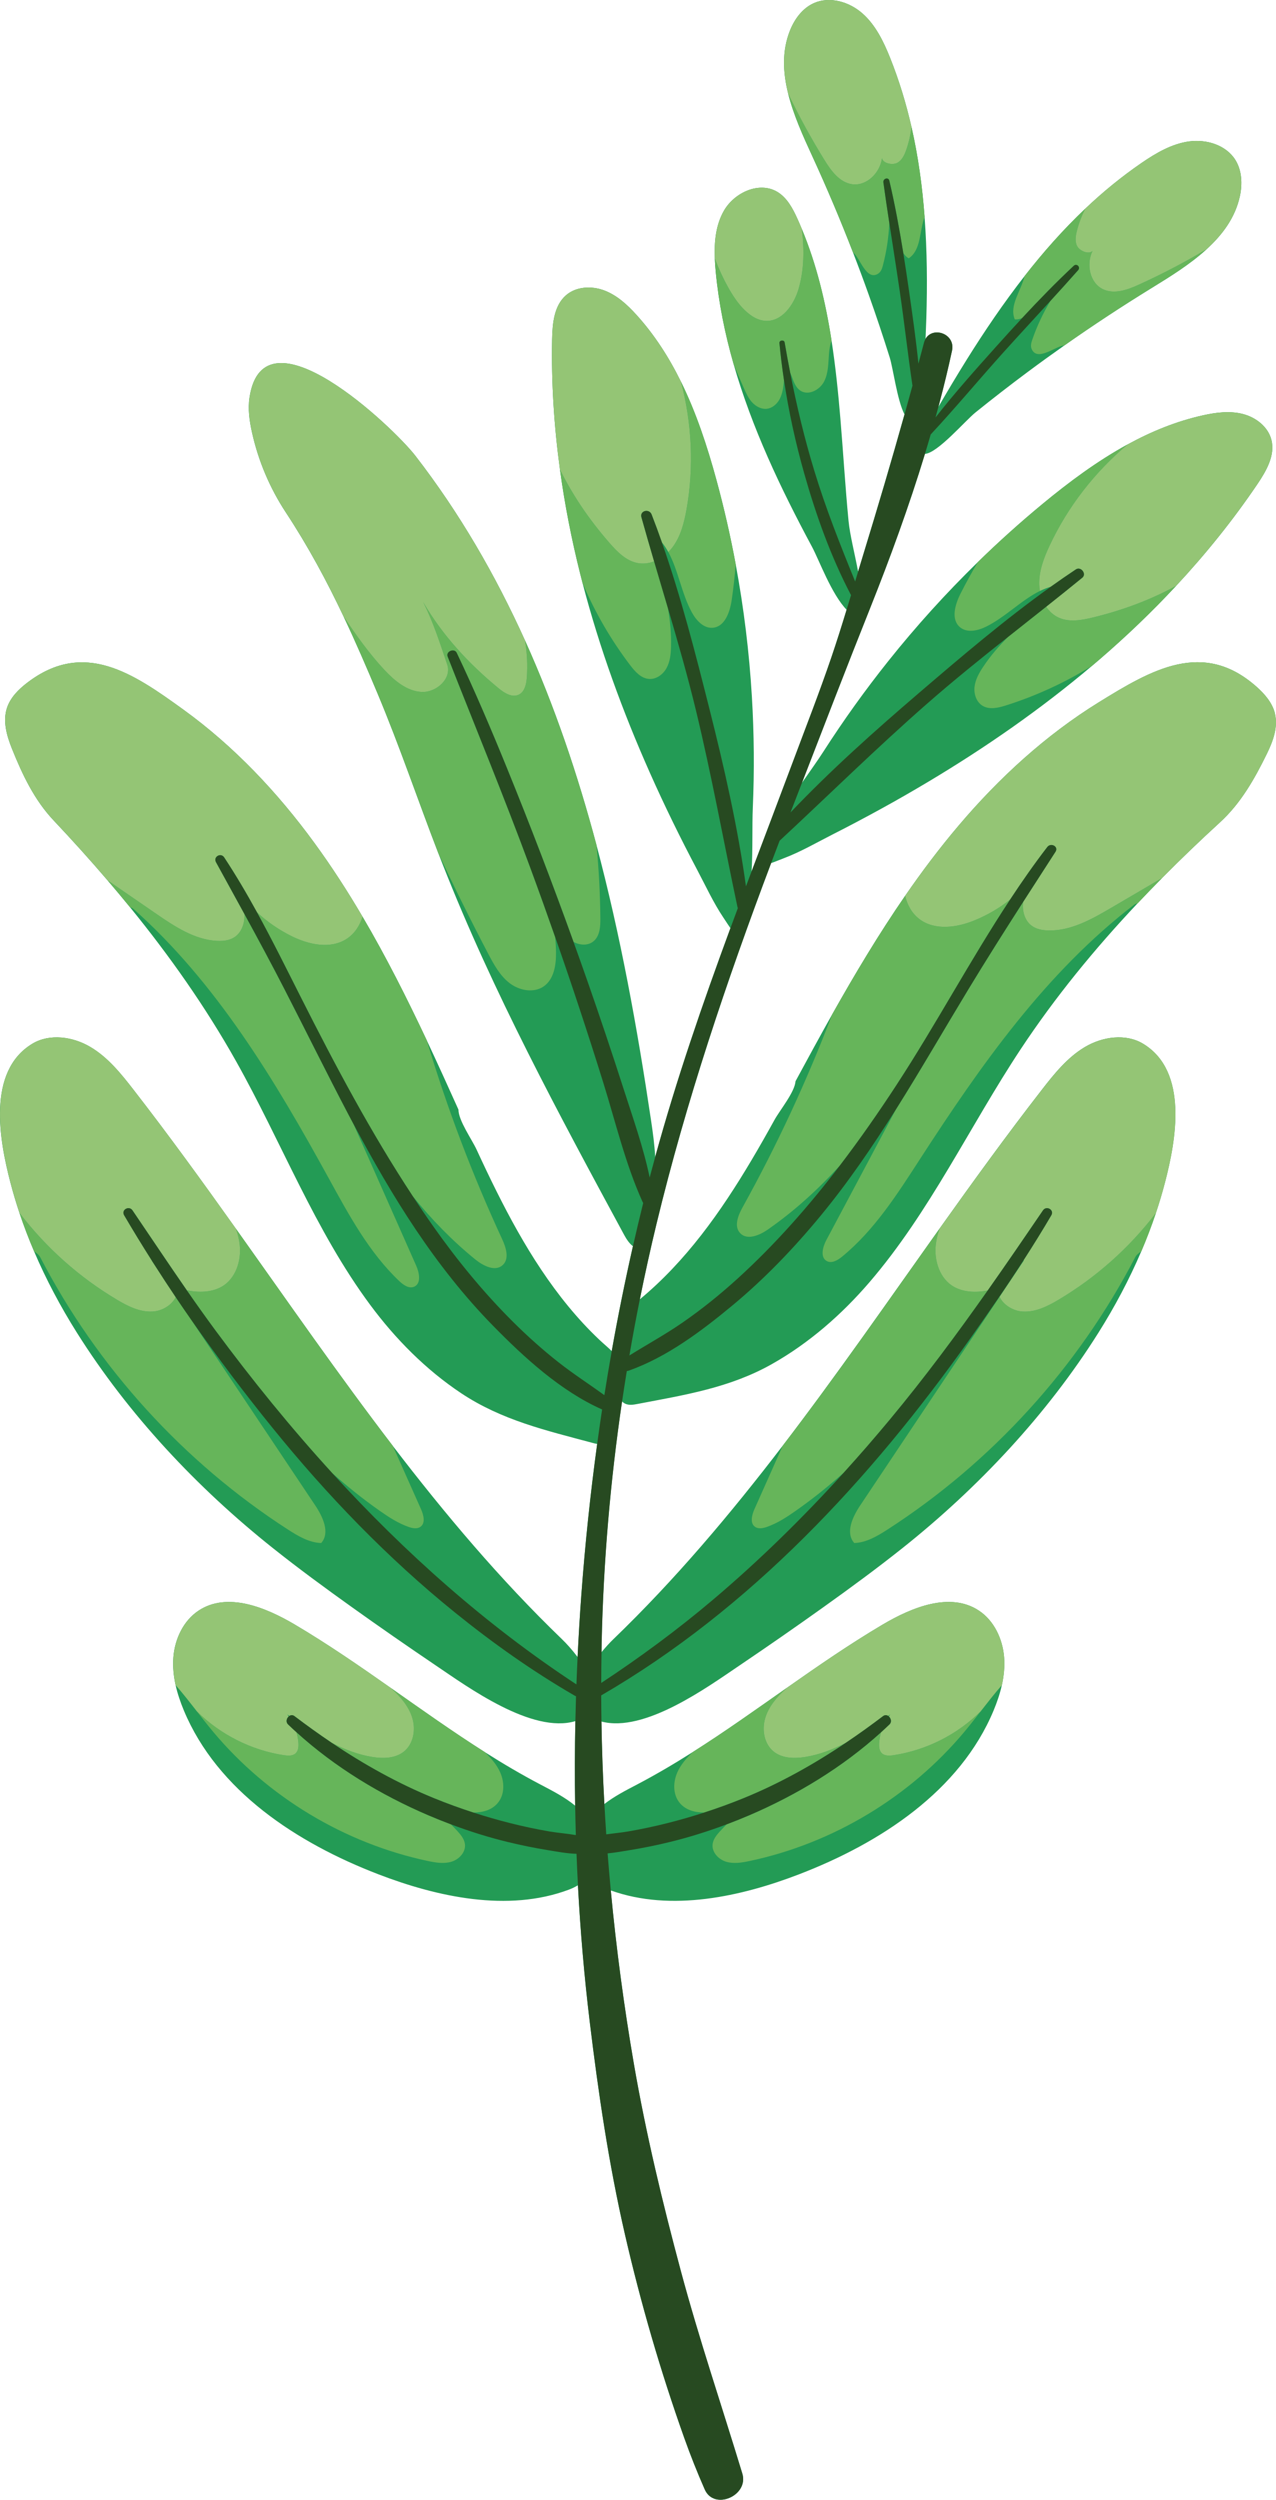 <?xml version="1.0" encoding="UTF-8"?>
<svg id="Layer_2" data-name="Layer 2" xmlns="http://www.w3.org/2000/svg" viewBox="0 0 1096.35 2146.88">
  <defs>
    <style>
      .cls-1 {
        fill: #66b55a;
      }

      .cls-2 {
        fill: #239b55;
      }

      .cls-3 {
        fill: #274a21;
      }

      .cls-4 {
        fill: #94c575;
      }
    </style>
  </defs>
  <g id="Capa_1" data-name="Capa 1">
    <g>
      <path class="cls-2" d="M1095.46,612.78c-2.25-9.18-8.78-16.71-15.86-23-45.84-40.62-89.99-14.77-135.52,13.38-45.69,28.24-85.79,65.03-120.44,105.9-16.36,19.29-31.58,39.47-45.92,60.27-22.61,32.76-43.12,67.08-62.72,101.9-10.7,19.02-21.12,38.2-31.48,57.37-.68,9.37-13.42,24.78-18.03,33.13-6.44,11.64-12.99,23.22-19.78,34.65-13.16,22.14-27.21,43.82-43.05,64.17-15.7,20.17-33.19,39.04-52.91,55.35,4.36-21.71,9.13-43.33,14.33-64.83,25.46-105.39,60.22-208.43,98.49-309.86,2.47-.71,6.16-2.33,11.43-4.34,14.25-5.43,28.13-13.5,41.73-20.4,27.67-14.06,54.92-28.97,81.55-44.89,49.47-29.53,96.98-62.52,140.99-99.74,2.21-1.86,4.4-3.73,6.57-5.6,22.97-19.8,44.93-40.79,65.59-62.99,25.52-27.38,49.07-56.61,70.07-87.68,7.6-11.27,15.19-24.49,11.93-37.69-2.79-11.26-13.28-19.43-24.53-22.32-11.23-2.91-23.14-1.36-34.47,1.17-22.69,5.06-44.13,13.82-64.51,24.94-26.13,14.27-50.52,32.39-73.51,51.42-19.1,15.79-37.57,32.4-55.31,49.72-27.36,26.69-53.06,55.08-76.9,84.97-19.86,24.89-38.45,50.81-55.66,77.62-5.04,7.87-11.73,17.13-18.53,26.99,19.31-49.92,38.55-99.87,58.39-149.58,17.45-43.74,33.59-87.96,47.31-132.98,10.92-.7,34.54-28.44,43.41-35.59,14.78-11.91,29.79-23.56,45.01-34.87,10.33-7.69,20.78-15.24,31.3-22.63,24.53-17.26,49.61-33.75,75.15-49.45,16.02-9.84,33.02-20.39,46.98-33.12,13.92-12.63,24.8-27.39,28.76-45.66,2.28-10.51,1.79-22.09-3.91-31.19-8-12.78-24.78-17.9-39.72-15.87-14.94,2.04-28.39,9.95-40.83,18.47-17.27,11.84-33.37,25.06-48.43,39.34-18.85,17.84-36.12,37.37-52.14,57.9-17.93,22.94-34.34,47.15-49.69,71.73-8.35,13.38-16.42,26.92-24.34,40.56.33-1.24.67-2.48,1-3.72,3.91-14.81,7.53-29.65,10.73-44.62,3.07-14.37-16.35-21.18-22.75-10.07.26-5.82.49-11.65.67-17.48.89-28.97.68-58.21-1.5-87.25-1.93-25.97-5.45-51.8-11.22-77.1-4.6-20.23-10.65-40.17-18.44-59.61-5.61-14-12.41-28.04-23.7-38.03-11.29-9.99-28.09-15.04-41.85-8.85-9.8,4.41-16.63,13.77-20.57,23.77-6.85,17.39-5.99,35.71-1.43,53.94,4.55,18.33,12.83,36.55,20.69,53.63,12.53,27.24,24.22,54.88,35.05,82.86,4.65,11.99,9.15,24.07,13.47,36.2,6.38,17.86,12.39,35.89,18.07,53.99,2.89,9.22,6.38,36.65,12.68,48.82-11.21,40.03-23.01,79.85-35.21,119.65-1.57,5.12-3.12,10.24-4.66,15.36-2.89-15.57-7.04-31.47-8.21-43.55-2.84-29.37-4.57-58.84-7.04-88.24-1.87-22.24-4.15-44.6-7.58-66.73-5.09-32.82-12.78-65.17-25.57-95.89-1.2-2.93-2.47-5.86-3.78-8.75-4.03-8.87-8.89-18-17.24-22.99-15.46-9.24-36.74.47-45.78,16.03-7.13,12.29-8.51,26.79-7.93,41.17.14,3.85.44,7.67.8,11.45,2.56,26.82,7.91,53.21,15.3,79.04,7.84,27.4,17.97,54.19,29.44,80.24,11.52,26.16,24.45,51.68,37.96,76.86,6.17,11.49,16.81,40.8,29.76,54.1-4.19,13.72-8.49,27.41-13.12,41.01-10.23,30.03-21.84,59.66-32.94,89.38-11.75,31.46-23.73,62.87-35.58,94.34,1.11-19.32.39-39.53,1.04-54.45,1.38-31.83,1.12-63.72-.78-95.51-2.27-38.17-6.92-76.18-13.91-113.76-4.53-24.38-10.06-48.59-16.57-72.5-7.83-28.79-17.32-57.65-30.47-84.37-10.25-20.83-22.73-40.35-38.36-57.55-7.81-8.59-16.64-16.71-27.5-20.81-10.86-4.11-24.14-3.49-32.9,4.11-10.26,8.91-11.68,24.09-11.96,37.68-.73,37.49,1.67,74.94,6.76,112.03,4.1,30.05,9.95,59.85,17.32,89.27.7,2.79,1.41,5.58,2.14,8.37,14.54,55.77,34.37,110.11,57.79,162.75,12.6,28.36,26.28,56.24,40.8,83.68,7.15,13.47,13.84,28.06,22.36,40.71,2.66,3.95,4.55,7.02,6.05,9.09-23.87,64.75-46.41,129.96-64.63,196.5-.57-10.58-2.04-21.22-3.59-31.6-11.76-78.93-26.2-158.71-46.86-236.25-16.1-60.42-36.01-119.47-61.4-175.71-25.38-56.16-56.22-109.52-94.22-158.64-18.96-24.51-130.3-130.28-142.51-50.11-1.52,9.92-.07,20.04,2.09,29.82,5.39,24.42,15.27,47.84,29,68.74,19.42,29.54,35.29,59.08,49.79,89.69,10.19,21.49,19.71,43.5,29.3,66.4,18.86,45,34.49,91.27,52.06,136.8,1.2,3.14,2.42,6.27,3.66,9.39,43.24,110.01,99.66,214.28,155.92,318.26,1.94,3.58,4.44,7.5,7.62,9.84-6.79,29.9-12.86,59.95-18.23,90.12-2.62-2.82-6.2-5.59-10.73-9.87-18.96-17.95-35.38-38.43-49.86-60.11-14.33-21.44-26.77-44.08-38.29-67.12-5.94-11.89-11.64-23.91-17.22-35.99-3.99-8.66-15.58-24.96-15.58-34.35-8.94-19.87-17.95-39.76-27.24-59.5-17.03-36.15-35-71.86-55.18-106.18-12.79-21.79-26.51-43.01-41.43-63.44-31.6-43.28-68.93-82.87-112.45-114.35-43.38-31.37-85.54-60.35-134.2-23.16-7.51,5.75-14.57,12.79-17.48,21.79-3.68,11.38-.14,23.77,4.32,34.86,9.06,22.52,19.29,44.13,35.96,61.77,15.79,16.73,31.25,33.83,46.22,51.34,6.57,7.67,13.04,15.41,19.41,23.23,33.85,41.57,64.77,85.42,91.01,132.13,39.04,69.47,67.73,145.16,115.19,209.18,21.7,29.28,47.81,55.68,78.22,75.92,34.86,23.18,72.92,31.96,112.85,42.65,1.29.35,2.63.69,3.97.92-5.87,42.98-10.39,86.16-13.59,129.48-1.31,17.81-2.37,35.64-3.23,53.48-4.66-6.19-9.55-11.58-13.38-15.27-53.18-51.24-100.58-107.52-145.43-166.08-46.52-60.74-90.28-123.95-134.81-186.52-28.67-40.28-57.65-80.31-87.91-119.26-10.74-13.84-22.01-27.85-37.09-36.77-15.09-8.92-34.98-11.8-49.97-2.72-39.18,23.76-28.08,83.22-18.84,118.72,2.34,8.98,4.97,17.83,7.91,26.61,3.73,11.15,7.93,22.17,12.57,32.99,10.32,24.19,22.74,47.49,36.72,69.71,44.34,70.48,103.52,133.47,168.57,185.18,21.91,17.43,44.53,34.02,67.29,50.28,23.93,17.1,48.09,33.86,72.45,50.32,27.85,18.82,82.95,59.01,120.01,47.89-.5,24.2-.58,48.41-.18,72.61-8.91-7.34-19.78-12.9-29.79-18.15-16.36-8.57-32.23-17.95-47.81-27.82-27.66-17.52-54.38-36.58-81.24-55.42-26.87-18.86-53.87-37.49-82.09-54.17-25.29-14.94-57.99-28.15-82.53-12.01-13.11,8.63-20.48,24.31-21.75,39.96-.64,8.09.16,16.17,1.92,24.1v.02c1.66,7.41,4.15,14.66,7.06,21.66,28.81,69.19,97.3,113.93,167.28,140.81,50.21,19.28,111.14,32.82,163.53,13.16,2.85-1.07,5.43-2.34,7.79-3.77,2.09,39.15,5.43,78.24,10.14,117.22,7.39,61.15,16.42,122.46,30.23,182.51,13.63,59.28,30.55,117.47,50.95,174.77,5.36,15.05,11.19,29.76,17.64,44.38,8.12,18.42,38.02,5.29,32.29-13.61-17.62-58.09-37.13-115.45-52.86-174.14-15.67-58.45-29.94-117.72-40.25-177.37-8.54-49.46-15.19-99.31-19.9-149.34,51.98,18.67,112.07,5.24,161.69-13.81,69.98-26.88,138.47-71.61,167.28-140.81,2.91-7.01,5.4-14.26,7.06-21.66v-.02c1.76-7.93,2.56-16.02,1.92-24.1-1.27-15.65-8.64-31.34-21.75-39.96-24.54-16.14-57.24-2.93-82.53,12.01-28.22,16.68-55.21,35.31-82.09,54.17-26.86,18.84-53.58,37.91-81.24,55.42-15.58,9.87-31.44,19.24-47.81,27.82-9.38,4.91-19.51,10.1-28.08,16.77-1.29-23.62-2.13-47.26-2.51-70.9,37.03,9.92,91.26-29.61,118.82-48.23,24.36-16.45,48.52-33.22,72.45-50.32,22.76-16.26,45.38-32.85,67.29-50.28,65.04-51.71,124.23-114.7,168.57-185.18,13.98-22.22,26.4-45.52,36.72-69.71,4.64-10.82,8.84-21.84,12.57-32.99,2.95-8.78,5.58-17.64,7.91-26.61,9.24-35.5,20.34-94.97-18.84-118.72-14.99-9.08-34.88-6.2-49.97,2.72-15.08,8.92-26.35,22.94-37.09,36.77-30.26,38.95-59.24,78.99-87.91,119.26-44.53,62.57-88.29,125.78-134.81,186.52-44.85,58.56-92.25,114.84-145.43,166.08-2.98,2.87-6.59,6.75-10.23,11.24.05-2.7.06-5.4.12-8.09,1.5-69.33,7.43-138.69,17.55-207.43.73.79,1.59,1.46,2.62,1.97,3.27,1.6,7.16.96,10.74.27,40.6-7.76,79.2-13.77,115.64-34.36,31.8-17.98,59.75-42.42,83.51-70.05,51.97-60.41,86.07-133.82,130.04-200.28,29.56-44.68,63.58-86.18,100.35-125.19,6.93-7.34,13.94-14.59,21.05-21.76,16.2-16.38,32.86-32.32,49.82-47.86,17.9-16.38,29.66-37.2,40.34-59,5.25-10.73,9.68-22.84,6.84-34.45Z"/>
      <g>
        <path class="cls-1" d="M871.91,274.32c2.23.18,4.35-.31,6.36-1.21,14.32-15.41,28.99-30.49,44.35-44.87,2.51-2.35,5.99,1.2,3.75,3.74-7.82,8.86-15.76,17.6-23.73,26.33-6.37,10.5-11.64,21.66-15.64,33.27-.9,2.58-1.72,5.47-.67,8,4.86,11.65,20.93-2.73,28.09-2.85,24.53-17.26,49.61-33.75,75.15-49.45,16.02-9.84,33.02-20.39,46.98-33.12-18.68,11.1-37.97,21.19-57.75,30.2-9.82,4.47-21.27,8.69-31,4.1-11.5-5.41-14.68-21.58-9.07-32.96-3.1,3.4-11.03.08-13.16-3.99-2.14-4.07-1.36-9.02-.21-13.47,1.71-6.57,4.1-12.83,7.07-18.79-18.85,17.84-36.12,37.37-52.14,57.9-2.93,12.67-13.39,25.18-8.38,37.17Z"/>
        <path class="cls-4" d="M925.57,211.5c2.13,4.06,10.06,7.38,13.16,3.99-5.61,11.39-2.42,27.55,9.07,32.96,9.74,4.59,21.19.38,31-4.1,19.78-9.01,39.07-19.1,57.75-30.2,13.92-12.63,24.8-27.39,28.76-45.66,2.28-10.51,1.79-22.09-3.91-31.19-8-12.78-24.78-17.9-39.72-15.87-14.94,2.04-28.39,9.95-40.83,18.47-17.27,11.84-33.37,25.06-48.43,39.34-2.97,5.96-5.37,12.22-7.07,18.79-1.15,4.45-1.94,9.4.21,13.47Z"/>
        <path class="cls-1" d="M754.73,234.87c2.28-1.52,3.21-4.37,3.89-7.02,3.13-11.91,4.94-24.17,5.47-36.47-1.77-11.58-3.5-23.16-5.08-34.77-.44-3.27,4.31-4.82,5.11-1.41,4.8,20.54,8.64,41.28,12,62.09,1.18,1.88,2.68,3.49,4.65,4.58,10.82-7.2,9.06-23.41,13.67-35.57-1.93-25.97-5.45-51.8-11.22-77.1-.84,6.61-2.32,13.14-4.55,19.56-1.51,4.34-3.61,8.89-7.65,11.08-4.03,2.2-12.46.56-13.16-3.99-1.66,12.58-13.28,24.26-25.85,22.38-10.65-1.59-17.83-11.45-23.51-20.62-11.45-18.47-21.89-37.58-31.27-57.18,4.55,18.33,12.83,36.55,20.69,53.63,12.53,27.24,24.22,54.88,35.05,82.86,5.89,4.08,11.28,24.96,21.79,17.97Z"/>
        <path class="cls-4" d="M731.99,158.22c12.57,1.88,24.19-9.79,25.85-22.38.7,4.55,9.13,6.19,13.16,3.99,4.04-2.2,6.14-6.75,7.65-11.08,2.23-6.41,3.71-12.95,4.55-19.56-4.6-20.23-10.65-40.17-18.44-59.61-5.61-14-12.41-28.04-23.7-38.03-11.29-9.99-28.09-15.04-41.85-8.85-9.8,4.41-16.63,13.77-20.57,23.77-6.85,17.39-5.99,35.71-1.43,53.94,9.38,19.61,19.82,38.71,31.27,57.18,5.68,9.17,12.86,19.03,23.51,20.62Z"/>
        <path class="cls-1" d="M909.72,530.51c-4.5-2.02-8.13-5.37-10.86-9.43-10.84,8.6-21.7,17.17-32.54,25.77-8.03,7.98-15.41,16.53-21.68,25.99-3.46,5.22-6.61,10.86-7.3,17.07-.7,6.2,1.6,13.09,6.97,16.28,5.89,3.51,13.37,1.75,19.91-.32,25.97-8.2,50.9-19.67,74.04-34.02,2.21-1.86,4.4-3.73,6.57-5.6,22.97-19.8,44.93-40.79,65.59-62.99-21.67,11.78-45.17,20.68-71.06,27-9.79,2.4-20.47,4.38-29.65.26Z"/>
        <path class="cls-1" d="M824.78,538.64c6.03,5.12,15.27,3.11,22.39-.39,16.51-8.12,30.28-22.82,46.36-30.7-.33-1.83-.53-3.67-.58-5.5-.34-11.62,3.93-22.86,8.86-33.39,15.63-33.46,38.85-63.24,67.12-86.98-26.13,14.27-50.52,32.39-73.51,51.42-19.1,15.79-37.57,32.4-55.31,49.72-5.23,8.83-10.17,17.84-14.81,27-4.7,9.29-8.46,22.1-.51,28.83Z"/>
        <path class="cls-4" d="M901.8,468.66c-4.93,10.53-9.2,21.77-8.86,33.39.05,1.83.26,3.68.58,5.5,3-1.47,6.08-2.71,9.28-3.62,7.13-5.09,14.32-10.07,21.6-14.9,4.27-2.83,9.47,3.88,5.5,7.12-10.28,8.4-20.65,16.68-31.03,24.92,2.73,4.06,6.36,7.41,10.86,9.43,9.18,4.13,19.86,2.14,29.65-.26,25.88-6.32,49.38-15.22,71.06-27,25.52-27.38,49.07-56.61,70.07-87.68,7.6-11.27,15.19-24.49,11.93-37.69-2.79-11.26-13.28-19.43-24.53-22.32-11.23-2.91-23.14-1.36-34.47,1.17-22.69,5.06-44.13,13.82-64.51,24.94-28.27,23.74-51.49,53.52-67.12,86.98Z"/>
        <path class="cls-1" d="M557.61,583.09c6.22.49,12.08-3.82,15.07-9.29,3.02-5.47,3.69-11.9,3.87-18.16.32-11.22-.75-22.35-2.68-33.38-3.94-13.38-7.92-26.75-11.86-40.15-4.56,1.74-9.44,2.38-14.27,1.44-9.88-1.92-17.46-9.69-24.09-17.29-17.52-20.08-31.6-40.89-42.53-63,4.1,30.05,9.95,59.85,17.32,89.27.7,2.79,1.41,5.58,2.14,8.37,10.65,25.06,24.42,48.8,40.92,70.46,4.15,5.45,9.25,11.21,16.09,11.73Z"/>
        <path class="cls-1" d="M589.86,437.57c-2.04,11.45-5.02,23.09-11.99,32.4-1.1,1.47-2.33,2.86-3.65,4.16,8.61,15.7,11.38,35.65,20.21,51.8,3.8,6.95,10.19,13.93,18.07,13.21,10.37-.92,14.67-13.56,16.19-23.86,1.48-10.16,2.63-20.37,3.45-30.6-4.53-24.38-10.06-48.59-16.57-72.5-7.83-28.79-17.32-57.65-30.47-84.37,9.43,35.69,11.26,73.41,4.76,109.77Z"/>
        <path class="cls-4" d="M547.75,483.56c4.83.94,9.71.3,14.27-1.44-3.7-12.58-7.35-25.18-10.88-37.83-1.6-5.75,6.68-7.73,8.74-2.41,3.08,7.92,6.01,15.92,8.84,23.96,2.09,2.58,3.89,5.36,5.49,8.29,1.32-1.31,2.55-2.69,3.65-4.16,6.97-9.31,9.95-20.95,11.99-32.4,6.5-36.36,4.67-74.07-4.76-109.77-10.25-20.83-22.73-40.35-38.36-57.55-7.81-8.59-16.64-16.71-27.5-20.81-10.86-4.11-24.14-3.49-32.9,4.11-10.26,8.91-11.68,24.09-11.96,37.68-.73,37.49,1.67,74.94,6.76,112.03,10.93,22.12,25.01,42.93,42.53,63,6.62,7.6,14.2,15.37,24.09,17.29Z"/>
        <path class="cls-1" d="M900.99,799.14c-5.24-.1-10.7-1.07-14.85-4.29-5.59-4.32-7.73-11.99-7.16-19.04.03-.42.1-.84.15-1.26-16.06,25.01-31.96,50.13-47.36,75.55-20.63,34.05-40.67,68.84-62,102.74-19.91,37.37-39.82,74.74-59.73,112.11-3.19,5.97-5.55,15.01.45,18.15,4.28,2.22,9.32-.81,13.05-3.86,27.85-22.79,47.49-53.78,67.05-83.97,52-80.28,108.04-160.1,183.93-218.3.85-.65,1.84-1,2.91-1.12,6.93-7.34,13.94-14.59,21.05-21.76-14.55,8.52-29.09,17.04-43.62,25.56-16.7,9.78-34.51,19.86-53.86,19.49Z"/>
        <path class="cls-1" d="M635.9,1059.02c5.93,6.39,16.54,2.02,23.7-2.96,22.96-15.97,43.4-34.63,62.03-55.08,17.23-22.55,33.45-45.85,48.85-69.45,33.89-51.92,63.26-107.14,97.43-158.96-9.18,7.31-19.4,13.28-30.42,17.81-15.26,6.28-34.05,8.97-47.29-.85-6.58-4.88-10.65-12.19-12.48-20.2-22.61,32.76-43.12,67.08-62.72,101.9-21.66,56.95-47.41,112.34-76.95,165.61-3.88,6.97-7.6,16.35-2.15,22.18Z"/>
        <path class="cls-4" d="M790.2,789.53c13.25,9.82,32.04,7.13,47.29.85,11.02-4.53,21.24-10.5,30.42-17.81,10.15-15.4,20.7-30.51,31.95-45.13,3.08-4.01,9.92-.41,7.01,4.1-9.26,14.32-18.53,28.64-27.75,43-.05.42-.12.84-.15,1.26-.57,7.05,1.57,14.72,7.16,19.04,4.15,3.22,9.62,4.19,14.85,4.29,19.35.37,37.16-9.71,53.86-19.49,14.53-8.52,29.08-17.04,43.62-25.56,16.2-16.38,32.86-32.32,49.82-47.86,17.9-16.38,29.66-37.2,40.34-59,5.25-10.73,9.68-22.84,6.84-34.45-2.25-9.18-8.78-16.71-15.86-23-45.84-40.62-89.99-14.77-135.52,13.38-45.69,28.24-85.79,65.03-120.44,105.9-16.36,19.29-31.58,39.47-45.92,60.27,1.83,8.01,5.9,15.32,12.48,20.2Z"/>
        <path class="cls-1" d="M648.67,1311.25c2.88,2.09,6.85,1.31,10.2.14,8.99-3.14,17.06-8.38,24.85-13.86,14.49-10.17,28.23-21.19,41.36-32.88,13.5-14.88,26.67-30.06,39.51-45.5,29.8-35.83,57.35-72.97,84.05-110.82-9.84,1.92-20.35,1.61-28.84-3.07-12.15-6.71-17.29-22.19-15.79-35.99.52-4.83,1.69-9.52,3.29-14.08-44.53,62.57-88.29,125.78-134.81,186.52-8.07,18.11-16.16,36.23-24.23,54.34-2.25,5.04-4.04,11.96.4,15.2Z"/>
        <path class="cls-1" d="M909.5,1116.25c-9.43,5.59-19.8,10.81-30.75,10.14-8.19-.48-16.5-5.52-19.92-12.61-39.91,59.72-79.83,119.44-119.75,179.14-6.54,9.8-12.93,23.49-5.09,32.28,10.39-.35,19.8-5.93,28.53-11.56,89.6-57.78,163.78-139.27,212.87-233.91.99-1.9,2.91-3.54,5.23-4.98,4.64-10.82,8.84-21.84,12.57-32.99-22.81,29.86-51.38,55.32-83.69,74.49Z"/>
        <path class="cls-4" d="M819.8,1105.26c8.49,4.68,19,5,28.84,3.07,16.03-22.73,31.76-45.71,47.49-68.81,2.98-4.38,9.91-.47,7.17,4.19-7.58,12.91-15.5,25.66-23.64,38.28,0,.38-.06.74-.25,1.03-6.85,10.26-13.71,20.51-20.57,30.77,3.42,7.1,11.73,12.13,19.92,12.61,10.95.66,21.32-4.55,30.75-10.14,32.31-19.17,60.88-44.63,83.69-74.49,2.95-8.78,5.58-17.64,7.91-26.61,9.24-35.5,20.34-94.97-18.84-118.72-14.99-9.08-34.88-6.2-49.97,2.72-15.08,8.92-26.35,22.94-37.09,36.77-30.26,38.95-59.24,78.99-87.91,119.26-1.6,4.57-2.77,9.25-3.29,14.08-1.5,13.8,3.64,29.28,15.79,35.99Z"/>
        <path class="cls-1" d="M437.86,844.35c8.35,6.41,20.77,8.78,29.38,2.74,8.77-6.17,10.61-18.32,10.49-29.04-.04-4.48-.32-8.96-.78-13.42-6.96-19.89-14.06-39.72-21.36-59.48-22.47-60.87-47.21-120.83-70.95-181.2-1.77-4.5,5.73-7.57,7.76-3.27,15.45,32.53,29.55,65.57,43.13,98.92,20.1,49.37,39.17,99.17,57.22,149.33,5.75,3.06,12.81,3.42,17.55-.84,5.21-4.67,5.61-12.55,5.54-19.56-.21-20.95-1.33-41.88-3.33-62.74-16.1-60.42-36.01-119.47-61.4-175.71,1.71,10.6,2.34,21.31,1.5,32.12-.44,5.56-1.87,11.96-6.87,14.4-5.72,2.77-12.27-1.29-17.18-5.32-25.76-21.16-48.29-45.42-65.04-74.25,8.68,16.94,14.61,35.73,20.72,53.75,4.08,11.94-9.29,24.1-21.89,23.51-12.6-.61-23.18-9.5-31.82-18.68-13.25-14.12-24.44-29.96-35.26-46.03,10.19,21.49,19.71,43.5,29.3,66.4,18.86,45,34.49,91.27,52.06,136.8,13.61,29.05,27.89,57.81,42.79,86.24,4.9,9.32,10.09,18.91,18.44,25.34Z"/>
        <path class="cls-4" d="M362.36,594.28c12.6.59,25.97-11.57,21.89-23.51-6.12-18.02-12.04-36.81-20.72-53.75,16.75,28.83,39.28,53.09,65.04,74.25,4.91,4.03,11.47,8.09,17.18,5.32,5-2.44,6.43-8.84,6.87-14.4.84-10.81.21-21.52-1.5-32.12-25.38-56.16-56.22-109.52-94.22-158.64-18.96-24.51-130.3-130.28-142.51-50.11-1.52,9.92-.07,20.04,2.09,29.82,5.39,24.42,15.27,47.84,29,68.74,19.42,29.54,35.29,59.08,49.79,89.69,10.82,16.07,22.01,31.91,35.26,46.03,8.64,9.18,19.22,18.07,31.82,18.68Z"/>
        <path class="cls-1" d="M646.2,345.51c3.21,3.54,7.89,6.1,12.65,5.58,4.46-.51,8.31-3.68,10.6-7.56,2.28-3.89,3.21-8.4,3.76-12.86.18-1.43.28-2.87.38-4.31-1.58-10.53-2.9-21.09-3.89-31.69-.24-2.55,4.02-3.1,4.45-.6,1.5,8.71,3.09,17.39,4.79,26.05.58,1.28,1.14,2.59,1.64,3.98,1.53,4.31,3.31,8.91,7.13,11.42,6.87,4.5,16.59-.56,20.36-7.84,3.78-7.29,3.56-15.88,4.22-24.07.3-3.73.94-7.63,2.18-11.19-5.09-32.82-12.78-65.17-25.57-95.89,2.2,17.39,2.11,35.08-2.82,51.82-4.01,13.61-14.26,28.08-28.43,27.24-7.82-.45-14.59-5.63-19.94-11.36-7.77-8.33-16.71-24.12-23.55-42.23.14,3.85.44,7.67.8,11.45,2.56,26.82,7.91,53.21,15.3,79.04,2.75,6.97,5.75,13.84,8.78,20.65,1.94,4.39,3.94,8.84,7.15,12.39Z"/>
        <path class="cls-1" d="M254.02,1505.8c-2.56,2.39-6.54,2.16-10,1.64-28.12-4.23-54.74-17.71-74.93-37.73,4.64,5.94,9.27,11.88,14.09,17.65,46.9,56.05,112.96,95.79,184.47,110.93,6.69,1.41,13.75,2.61,20.3.61,6.55-2,12.34-8.21,11.54-15.01-.51-4.36-3.47-7.98-6.41-11.22-1.86-2.04-3.75-3.98-5.67-5.88-6.46-2.43-12.88-5-19.25-7.72-41.02-17.54-80.26-41.29-113.41-71.35.79,2.7,1.34,5.57,1.61,8.8.26,3.29.07,7.01-2.33,9.27Z"/>
        <path class="cls-1" d="M354.38,1475.91c2.89,9.99.73,21.98-7.41,28.46-7.37,5.87-17.74,6.08-27.05,4.58-12.32-1.99-23.89-6.46-34.96-12.21,27.68,18.6,56.76,34.88,87.83,47.57,11.15,4.55,22.5,8.67,33.98,12.38,8.56-.07,16.64-2.41,21.6-9.1,5.25-7.04,5.04-17.05,1.53-25.1-2.94-6.83-7.93-12.51-13.32-17.71-27.66-17.52-54.38-36.58-81.24-55.42.49.42.96.84,1.43,1.27,7.67,7.02,14.71,15.28,17.58,25.27Z"/>
        <path class="cls-4" d="M244.02,1507.44c3.47.52,7.44.75,10-1.64,2.4-2.27,2.6-5.98,2.33-9.27-.27-3.23-.82-6.09-1.61-8.8-2.44-2.22-4.86-4.46-7.24-6.74-2.12-2.04-1.31-5.16.54-6.81-.4-.59-.78-1.17-1.21-1.77.61.43,1.22.86,1.84,1.29,1.27-.81,2.85-.96,4.33.16,10.45,7.94,21.1,15.58,31.96,22.88,11.07,5.75,22.63,10.22,34.96,12.21,9.31,1.5,19.68,1.29,27.05-4.58,8.14-6.48,10.3-18.47,7.41-28.46-2.88-9.99-9.92-18.25-17.58-25.27-.47-.44-.94-.85-1.43-1.27-26.87-18.86-53.87-37.49-82.09-54.17-25.29-14.94-57.99-28.15-82.53-12.01-13.11,8.63-20.48,24.31-21.75,39.96-.64,8.09.16,16.17,1.92,24.1v.02c6.31,7.23,12.24,14.83,18.17,22.44,20.19,20.01,46.81,33.5,74.93,37.73Z"/>
        <path class="cls-1" d="M581.85,1522.5c-3.5,8.05-3.71,18.06,1.53,25.1,4.97,6.69,13.05,9.03,21.6,9.1,11.48-3.71,22.83-7.83,33.98-12.38,31.08-12.69,60.16-28.96,87.83-47.57-11.07,5.75-22.63,10.22-34.96,12.21-9.31,1.5-19.68,1.29-27.05-4.58-8.14-6.48-10.3-18.47-7.41-28.46,2.88-9.99,9.92-18.25,17.58-25.27.47-.44.94-.85,1.43-1.27-26.86,18.84-53.58,37.91-81.24,55.42-5.39,5.19-10.37,10.88-13.32,17.71Z"/>
        <path class="cls-1" d="M618.69,1572.67c-2.94,3.24-5.91,6.87-6.41,11.22-.8,6.8,4.99,13,11.54,15.01,6.55,2,13.61.8,20.3-.61,71.51-15.15,137.57-54.88,184.47-110.93,4.82-5.76,9.45-11.71,14.09-17.65-20.19,20.01-46.81,33.5-74.93,37.73-3.47.52-7.44.75-10-1.64-2.4-2.27-2.6-5.98-2.33-9.27.27-3.23.82-6.09,1.61-8.8-33.16,30.07-72.38,53.78-113.4,71.35-6.37,2.73-12.79,5.29-19.26,7.73-1.91,1.89-3.8,3.83-5.65,5.87Z"/>
        <path class="cls-4" d="M657.39,1475.91c-2.89,9.99-.73,21.98,7.41,28.46,7.37,5.87,17.74,6.08,27.05,4.58,12.33-1.99,23.89-6.46,34.96-12.21,10.85-7.3,21.5-14.94,31.95-22.88,1.49-1.13,3.08-.98,4.34-.17.61-.43,1.22-.86,1.83-1.29-.43.6-.81,1.18-1.21,1.76,1.85,1.66,2.64,4.8.54,6.82-2.38,2.28-4.79,4.53-7.24,6.74-.79,2.7-1.34,5.57-1.61,8.8-.26,3.29-.07,7.01,2.33,9.27,2.56,2.39,6.54,2.16,10,1.64,28.12-4.23,54.74-17.71,74.93-37.73,5.93-7.6,11.86-15.21,18.17-22.44v-.02c1.76-7.93,2.56-16.02,1.92-24.1-1.27-15.65-8.64-31.34-21.75-39.96-24.54-16.14-57.24-2.93-82.53,12.01-28.22,16.68-55.21,35.31-82.09,54.17-.49.42-.96.84-1.43,1.27-7.67,7.02-14.71,15.28-17.58,25.27Z"/>
        <path class="cls-1" d="M34.56,1079.74c49.1,94.64,123.27,176.13,212.87,233.91,8.73,5.63,18.14,11.21,28.53,11.56,7.84-8.78,1.45-22.48-5.09-32.28-35.58-53.21-71.16-106.44-106.73-159.67-4.44-6.37-8.83-12.77-13.17-19.21-3.5,6.95-11.69,11.87-19.78,12.35-10.95.66-21.32-4.55-30.75-10.14-32.31-19.17-60.88-44.63-83.69-74.49,3.73,11.15,7.93,22.17,12.57,32.99,2.32,1.45,4.23,3.08,5.23,4.98Z"/>
        <path class="cls-1" d="M190.17,1105.26c-8.73,4.81-19.6,5.01-29.67,2.9,8.03,11.57,16.17,23.06,24.56,34.4,31.42,42.51,64.82,83.63,100.43,122.62,12.95,11.49,26.5,22.34,40.76,32.35,7.79,5.47,15.86,10.72,24.85,13.86,3.35,1.17,7.32,1.95,10.2-.14,4.44-3.24,2.65-10.16.4-15.2-8.07-18.11-16.16-36.23-24.23-54.34-46.52-60.74-90.28-123.95-134.81-186.52,1.6,4.57,2.77,9.25,3.29,14.08,1.5,13.8-3.64,29.28-15.79,35.99Z"/>
        <path class="cls-4" d="M100.46,1116.25c9.43,5.59,19.8,10.81,30.75,10.14,8.08-.48,16.28-5.39,19.78-12.35-5.88-8.74-11.65-17.54-17.32-26.4-1.03-1.55-2.07-3.09-3.1-4.64-.1-.14-.13-.32-.17-.5-8.14-12.83-16.06-25.77-23.72-38.81-2.74-4.67,4.2-8.56,7.17-4.19,15.58,22.89,30.88,45.92,46.66,68.64,10.07,2.11,20.94,1.91,29.67-2.9,12.15-6.71,17.29-22.19,15.79-35.99-.52-4.83-1.69-9.52-3.29-14.08-28.67-40.28-57.65-80.31-87.91-119.26-10.74-13.84-22.01-27.85-37.09-36.77-15.09-8.92-34.98-11.8-49.97-2.72-39.18,23.76-28.08,83.22-18.84,118.72,2.34,8.98,4.97,17.83,7.91,26.61,22.81,29.86,51.38,55.32,83.69,74.49Z"/>
        <path class="cls-1" d="M282.31,1011.68c17.32,31.53,34.66,63.86,60.79,88.61,3.5,3.31,8.31,6.69,12.74,4.79,6.21-2.7,4.51-11.89,1.76-18.07-17.95-40.53-35.9-81.06-53.86-121.58-1.44-2.7-2.88-5.4-4.3-8.11-18.73-35.67-36.57-71.82-54.97-107.66-11.16-21.73-22.77-43.25-34.49-64.7.02.47.06.95.07,1.43.05,7.08-2.63,14.57-8.52,18.47-4.37,2.91-9.9,3.49-15.13,3.21-19.33-1.03-36.36-12.37-52.3-23.34-13.87-9.55-27.77-19.1-41.66-28.65,6.57,7.67,13.04,15.41,19.41,23.23,1.06.19,2.02.61,2.82,1.32,71.47,63.54,121.58,147.22,167.63,231.05Z"/>
        <path class="cls-1" d="M297.6,806.51c-13.93,8.84-32.47,4.79-47.23-2.58-10.9-5.44-20.88-12.3-29.64-20.5,13.2,24.03,25.37,48.63,37.76,73.14,29.58,58.55,60.08,116,96.05,170.64,16.1,19.88,33.9,38.3,54.01,54.58,6.78,5.49,17.05,10.61,23.42,4.67,5.86-5.42,2.82-15.04-.54-22.27-25.6-55.27-47.27-112.38-64.75-170.75-17.03-36.15-35-71.86-55.18-106.18-2.41,7.86-6.99,14.85-13.91,19.24Z"/>
        <path class="cls-4" d="M186.4,808.06c5.23.28,10.75-.3,15.13-3.21,5.89-3.9,8.57-11.4,8.52-18.47,0-.48-.04-.95-.07-1.43-8.11-14.84-16.29-29.66-24.41-44.48-2.53-4.62,4.14-8.43,7.01-4.1,10.1,15.3,19.35,31.05,28.14,47.05,8.77,8.2,18.74,15.06,29.64,20.5,14.76,7.37,33.3,11.42,47.23,2.58,6.92-4.39,11.5-11.38,13.91-19.24-12.79-21.79-26.51-43.01-41.43-63.44-31.6-43.28-68.93-82.87-112.45-114.35-43.38-31.37-85.54-60.35-134.2-23.16-7.51,5.75-14.57,12.79-17.48,21.79-3.68,11.38-.14,23.77,4.32,34.86,9.06,22.52,19.29,44.13,35.96,61.77,15.79,16.73,31.25,33.83,46.22,51.34,13.89,9.55,27.78,19.1,41.66,28.65,15.95,10.96,32.97,22.31,52.3,23.34Z"/>
        <path class="cls-3" d="M496.28,1423.05c-.38,7.86-.71,15.72-1,23.59-77.84-51.14-147.27-113.01-209.8-181.46-35.62-38.99-69.01-80.11-100.43-122.62-8.38-11.34-16.53-22.83-24.56-34.4-15.77-22.72-31.07-45.75-46.66-68.64-2.98-4.37-9.91-.48-7.17,4.19,7.65,13.04,15.58,25.98,23.72,38.81,1.09,1.71,2.18,3.42,3.27,5.13,5.67,8.85,11.44,17.66,17.32,26.4,4.33,6.44,8.73,12.84,13.17,19.21,22.23,31.94,45.71,63.03,70,93.02,46.77,57.74,98.72,111.67,156.54,158.42,32.66,26.41,66.86,50.62,103.22,71.66.35.2.69.34,1.02.45-.22,7.11-.41,14.22-.55,21.33-.5,24.2-.58,48.41-.18,72.61.14,8.43.32,16.85.57,25.28-7.54-1.31-15.44-1.87-22.61-3.1-11.51-1.97-22.94-4.4-34.25-7.27-10.46-2.65-20.85-5.64-31.13-8.96-11.48-3.71-22.83-7.83-33.98-12.38-31.07-12.69-60.16-28.96-87.83-47.57-10.85-7.3-21.5-14.94-31.96-22.88-1.48-1.12-3.06-.97-4.33-.16-.22.14-.43.3-.62.47-1.85,1.65-2.66,4.78-.54,6.81,2.38,2.28,4.79,4.53,7.24,6.74,33.15,30.06,72.38,53.81,113.41,71.35,6.37,2.72,12.79,5.28,19.25,7.72,16.02,6.03,32.34,11.16,49.02,15.22,11.34,2.76,22.8,5.08,34.32,6.96,7.81,1.27,16.33,2.89,24.6,3.14.35,9.01.75,18.01,1.23,27.02,2.09,39.15,5.43,78.24,10.14,117.22,7.39,61.15,16.42,122.46,30.23,182.51,13.63,59.28,30.55,117.47,50.95,174.77,5.36,15.05,11.19,29.76,17.64,44.38,8.12,18.42,38.02,5.29,32.29-13.61-17.62-58.09-37.13-115.45-52.86-174.14-15.67-58.45-29.94-117.72-40.25-177.37-8.54-49.46-15.19-99.31-19.9-149.34-1-10.59-1.93-21.2-2.75-31.81,6.45-.61,12.91-1.79,18.95-2.77,11.53-1.87,22.98-4.2,34.32-6.96,16.67-4.06,32.99-9.18,49.01-15.21,6.47-2.44,12.89-5,19.26-7.73,41.02-17.56,80.25-41.28,113.4-71.35,2.44-2.22,4.86-4.46,7.24-6.74,2.1-2.02,1.3-5.16-.54-6.82-.2-.18-.4-.33-.62-.47-1.26-.81-2.84-.96-4.34.17-10.45,7.94-21.1,15.58-31.95,22.88-27.68,18.61-56.76,34.88-87.83,47.57-11.15,4.55-22.5,8.67-33.98,12.38-10.29,3.32-20.68,6.32-31.13,8.96-11.32,2.86-22.75,5.29-34.25,7.27-5.93,1.02-12.38,1.58-18.7,2.49-.59-8.68-1.14-17.35-1.61-26.04-1.29-23.62-2.13-47.26-2.51-70.9-.12-7.47-.19-14.94-.22-22.41,128.26-74.38,231.22-185.5,316.34-305.48,15.97-22.51,31.75-45.33,46.76-68.6,8.14-12.62,16.06-25.37,23.64-38.28,2.74-4.66-4.19-8.57-7.17-4.19-15.73,23.1-31.45,46.08-47.49,68.81-26.7,37.85-54.25,74.99-84.05,110.82-12.84,15.44-26.02,30.62-39.51,45.5-35.15,38.76-72.56,75.47-112.51,109.27-30.46,25.76-62.67,49.51-95.98,71.46.02-8.79.1-17.58.25-26.37.05-2.7.07-5.4.12-8.09,1.5-69.33,7.43-138.69,17.55-207.43,1.28-8.68,2.64-17.35,4.05-26.01.51-.02,1.04-.1,1.6-.3,32.66-11.53,62.44-33.91,88.88-55.81,27.87-23.09,52.95-49.25,75.97-77.15,23.75-28.79,44.81-59.71,64.75-91.39,21.33-33.91,41.38-68.7,62-102.74,15.4-25.42,31.3-50.54,47.36-75.55,9.22-14.35,18.49-28.67,27.75-43,2.91-4.51-3.92-8.1-7.01-4.1-11.25,14.62-21.8,29.73-31.95,45.13-34.17,51.83-63.54,107.04-97.43,158.96-15.4,23.6-31.62,46.9-48.85,69.45-26.58,34.78-55.59,67.75-87.85,97.08-14.93,13.57-30.65,26.27-47.25,37.75-14.8,10.23-30.52,18.85-45.75,28.31,2.76-16.12,5.75-32.2,8.97-48.22,4.36-21.71,9.13-43.33,14.33-64.83,25.46-105.39,60.22-208.43,98.49-309.86,2.41-6.4,4.85-12.79,7.29-19.17,42.09-39.11,83.02-79.42,126.25-117.31,22.86-20.04,46.48-39.05,70.23-57.89,10.84-8.59,21.7-17.16,32.54-25.77,10.39-8.24,20.75-16.52,31.03-24.92,3.97-3.25-1.22-9.96-5.5-7.12-7.28,4.83-14.47,9.81-21.6,14.9-39.53,28.22-76.92,60.09-113.66,91.57-37.99,32.54-75.46,65.99-109.95,102.26.04-.1.08-.21.12-.31,3.24-8.35,6.47-16.71,9.7-25.06,19.31-49.92,38.55-99.87,58.39-149.58,17.45-43.74,33.59-87.96,47.31-132.98,1.7-5.57,3.35-11.16,4.97-16.76.08-.07.16-.13.23-.21,21.47-23.07,41.63-47.38,62.74-70.79,13.23-14.67,26.66-29.17,39.98-43.76,7.97-8.72,15.91-17.47,23.73-26.33,2.25-2.54-1.24-6.09-3.75-3.74-15.36,14.38-30.03,29.46-44.35,44.87-7.54,8.11-14.98,16.31-22.37,24.55-17.78,19.84-35.65,39.82-52.09,60.84.83-3.01,1.65-6.04,2.46-9.06.33-1.24.67-2.48,1-3.72,3.91-14.81,7.53-29.65,10.73-44.62,3.07-14.37-16.36-21.18-22.75-10.08-.57,1-1.05,2.12-1.39,3.42-1.56,5.97-3.15,11.92-4.74,17.87-2.13-20.86-5.1-41.66-8.06-62.36-1.56-10.9-3.19-21.79-4.94-32.66-3.36-20.82-7.19-41.55-12-62.09-.8-3.41-5.55-1.86-5.11,1.41,1.58,11.61,3.31,23.19,5.08,34.77,3.01,19.66,6.14,39.31,9.02,58.99,3.93,26.9,6.91,53.96,10.89,80.86-2.25,8.24-4.52,16.47-6.83,24.69-11.21,40.03-23.01,79.86-35.21,119.65-1.57,5.12-3.12,10.24-4.66,15.36-.85,2.82-1.7,5.64-2.55,8.46-12.82-31.4-25.25-62.71-35.15-95.26-8.41-27.64-15.11-55.71-20.66-84.03-1.7-8.66-3.3-17.34-4.79-26.05-.43-2.49-4.69-1.95-4.45.6.99,10.6,2.32,21.16,3.89,31.69,4.05,27.06,9.93,53.85,17.37,80.16,10.09,35.73,22.94,71.69,40.25,104.62-1.26,4.18-2.53,8.36-3.8,12.53-4.19,13.72-8.49,27.41-13.12,41.01-10.23,30.03-21.84,59.66-32.94,89.38-11.75,31.46-23.73,62.87-35.58,94.34-1.61,4.28-3.22,8.56-4.83,12.84-7.14-51.41-18.71-102.15-31.4-152.45-12.05-47.78-24.44-96.27-40.83-142.95-2.82-8.04-5.75-16.04-8.84-23.96-2.07-5.31-10.35-3.34-8.74,2.41,3.53,12.65,7.18,25.25,10.88,37.83,3.93,13.39,7.92,26.76,11.86,40.15,8.58,29.15,16.96,58.36,24.12,87.97,13.51,55.89,23.74,112.43,35.63,168.66.08.37.21.7.36,1.01-2.13,5.74-4.26,11.48-6.37,17.22-23.87,64.75-46.41,129.96-64.63,196.5-1.35,4.94-2.72,9.87-4.02,14.82-.25.96-.49,1.93-.74,2.89-5.4-25.84-14.45-51.33-22.46-76.24-10.02-31.19-20.45-62.25-31.27-93.18-3.85-11.02-7.78-22.01-11.73-32.99-18.06-50.16-37.12-99.96-57.22-149.33-13.57-33.35-27.67-66.39-43.13-98.92-2.04-4.29-9.53-1.23-7.76,3.27,23.74,60.37,48.48,120.33,70.95,181.2,7.3,19.76,14.4,39.6,21.36,59.48,14.48,41.4,28.25,83.05,41.3,124.92,10.63,34.11,19.05,69.95,33.77,102.55.18.41.4.75.63,1.05-3.07,12.34-6,24.71-8.81,37.1-6.79,29.9-12.86,59.95-18.23,90.12-2.24,12.6-4.35,25.22-6.34,37.86-13.04-9.45-26.6-18.16-39.29-28.14-13.73-10.79-26.76-22.47-39.15-34.78-25.19-25.05-47.83-52.69-68.31-81.69-6.16-8.72-12.13-17.54-17.98-26.42-35.98-54.64-66.47-112.09-96.05-170.64-12.39-24.52-24.56-49.12-37.76-73.14-8.8-16.01-18.05-31.76-28.14-47.05-2.86-4.34-9.54-.52-7.01,4.1,8.13,14.82,16.3,29.64,24.41,44.48,11.73,21.45,23.33,42.97,34.49,64.7,18.4,35.84,36.24,71.99,54.97,107.66,1.42,2.71,2.86,5.41,4.3,8.11,33.15,62.35,70.09,122.39,119.8,173.13,26.8,27.35,58.37,56.3,93.78,71.98-1.49,9.84-2.89,19.7-4.23,29.56-5.87,42.98-10.39,86.16-13.59,129.48-1.31,17.81-2.37,35.64-3.23,53.48Z"/>
        <path class="cls-4" d="M657.65,275.57c14.17.84,24.42-13.63,28.43-27.24,4.93-16.73,5.02-34.42,2.82-51.82-1.2-2.93-2.47-5.86-3.78-8.75-4.03-8.87-8.89-18-17.24-22.99-15.46-9.24-36.74.47-45.78,16.03-7.13,12.29-8.51,26.79-7.93,41.17,6.83,18.11,15.77,33.9,23.55,42.23,5.35,5.73,12.11,10.91,19.94,11.36Z"/>
      </g>
    </g>
  </g>
</svg>